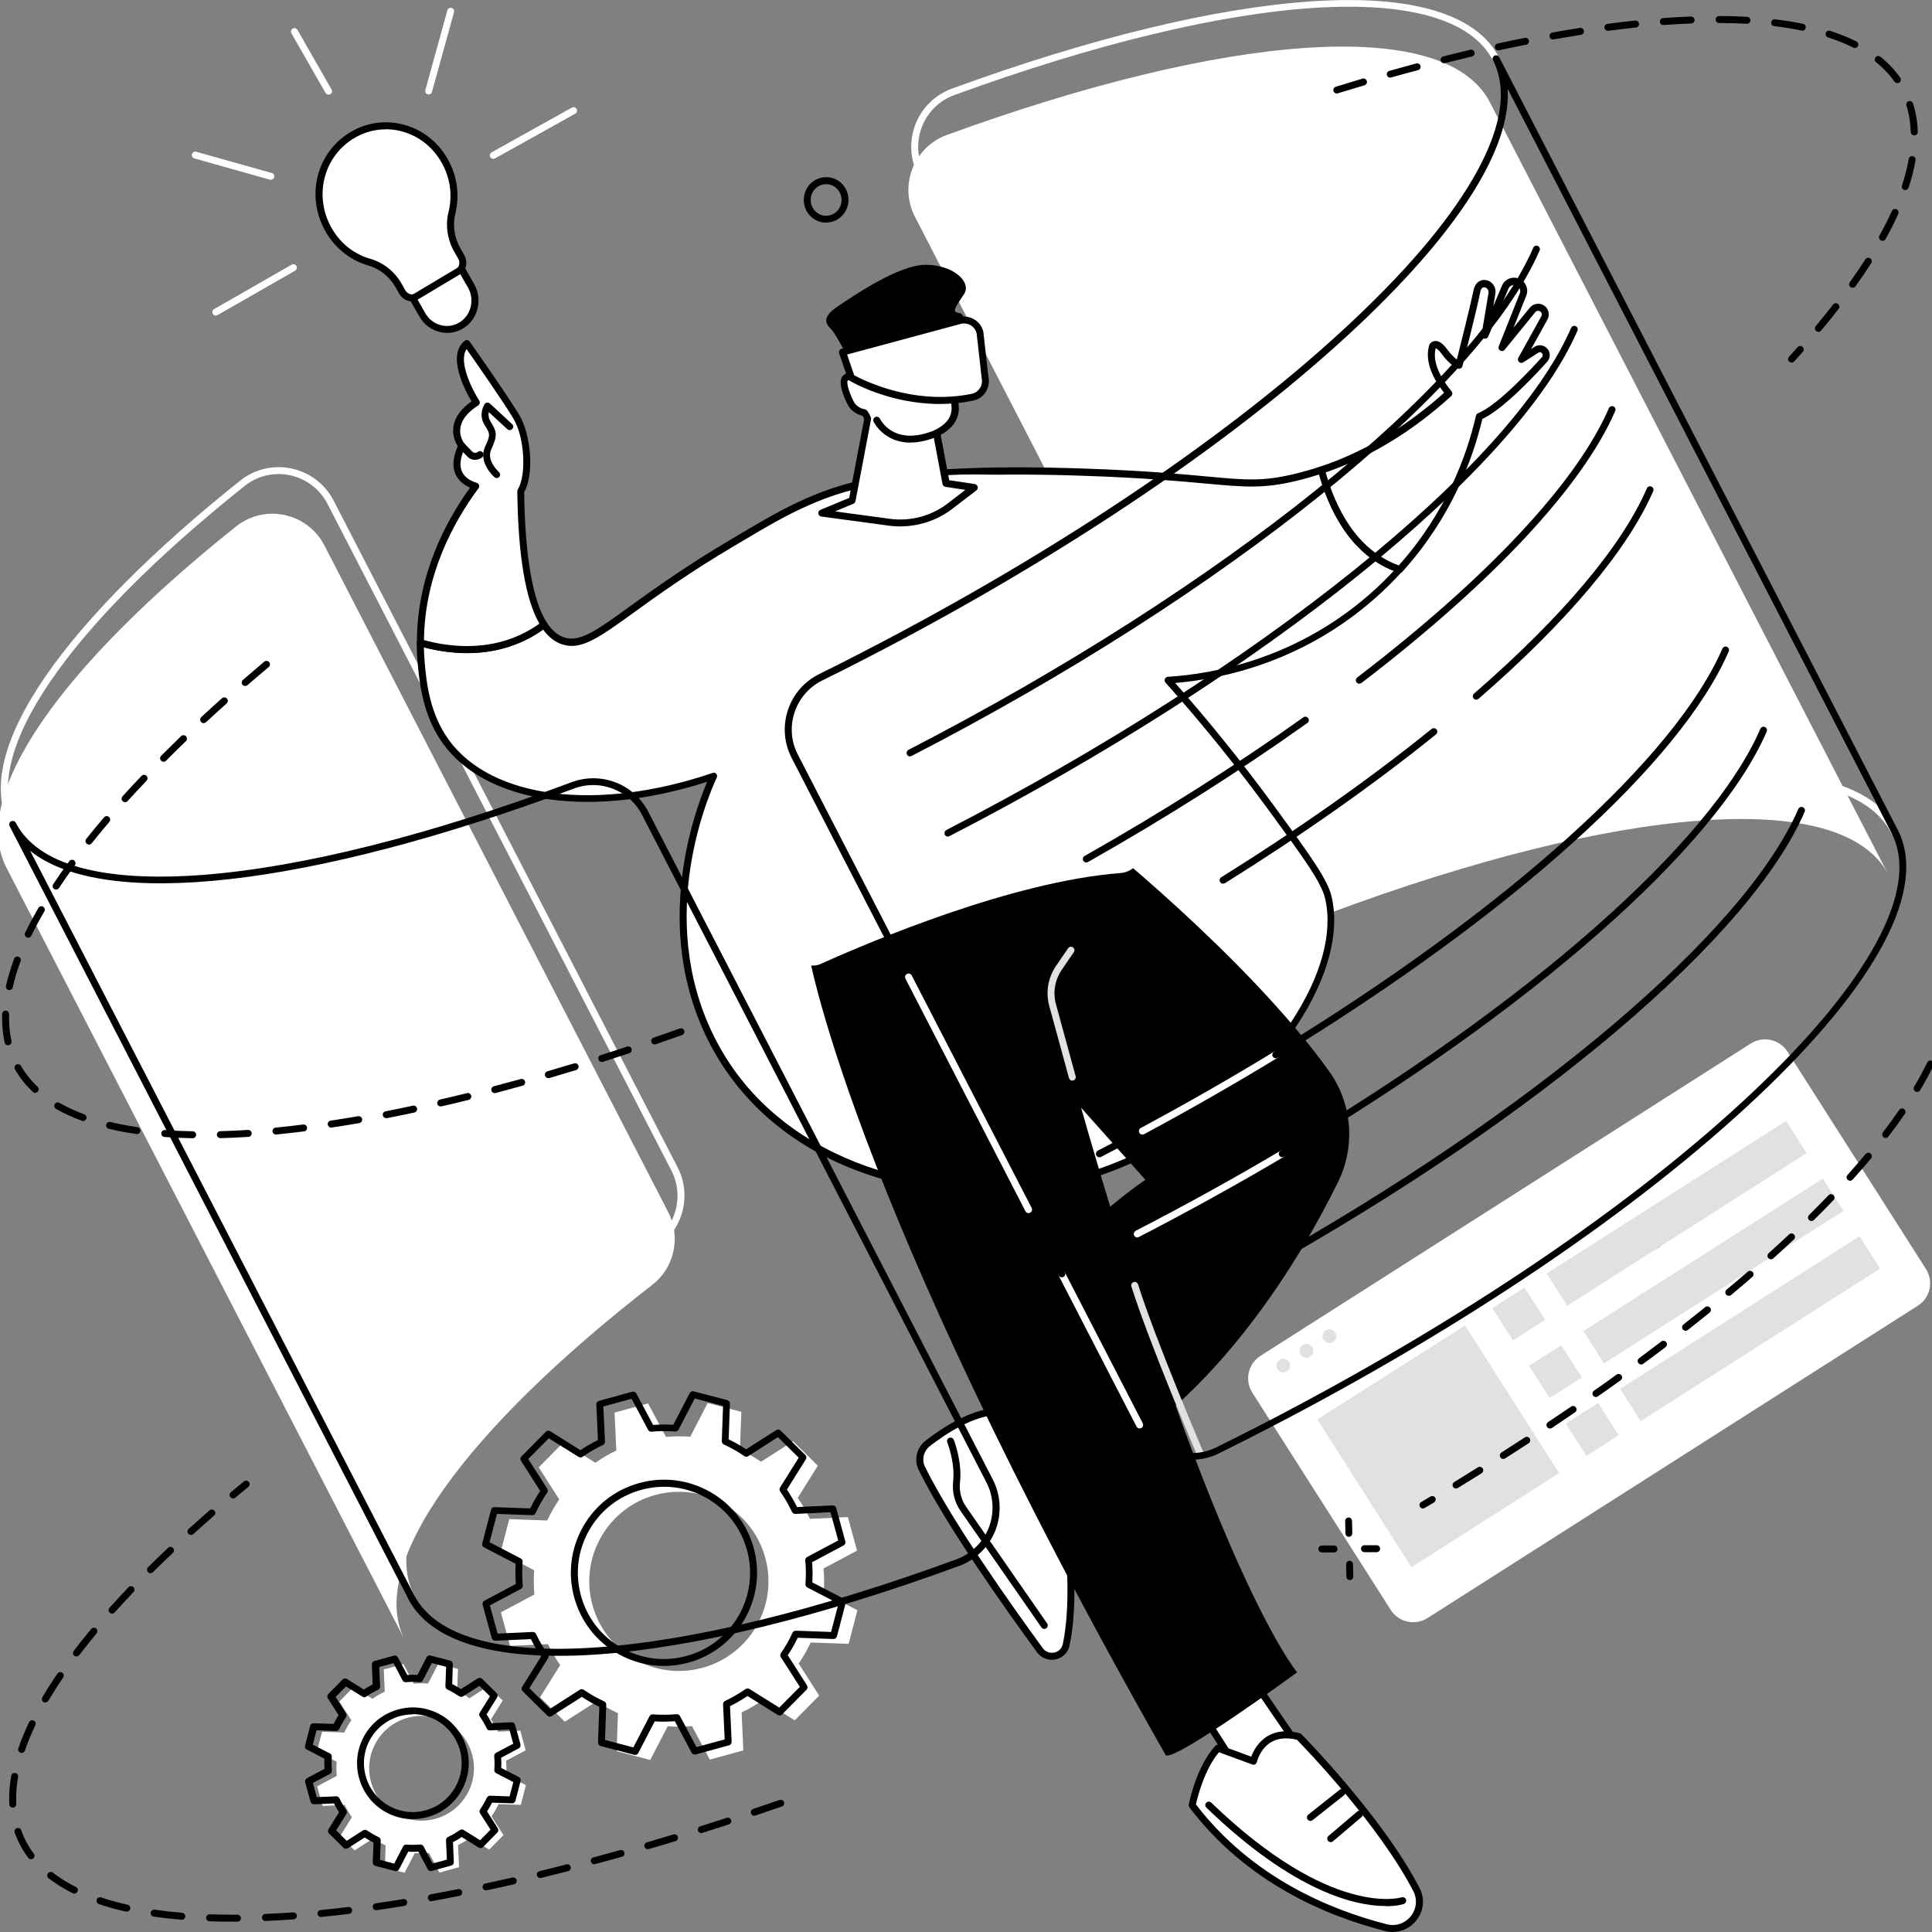 <?xml version="1.0" encoding="UTF-8"?><svg id="a" xmlns="http://www.w3.org/2000/svg" width="200" height="200" viewBox="0 0 200 200"><rect x="0" y="0" width="200" height="200" fill="#808080" stroke="none"/><defs><style>.c,.d,.e{stroke-width:0px;}.d{fill:#e1e1e2;}.e{fill:#fff;}</style></defs><g id="b"><path class="e" d="M199.37,131.36l-14.33-22.49c-.82-1.29-2.52-1.66-3.81-.84l-50.75,32.33c-1.28.82-1.66,2.52-.84,3.81l14.33,22.49c.82,1.28,2.52,1.66,3.81.84l50.75-32.33c1.29-.82,1.66-2.52.84-3.81h0ZM163.07,148.38c-.09,0-.31,0-.41-.15-.27-.36.41-1.29.96-1.77.27-.24.51-.37.78-.36.08,0,.32.01-1.32,2.27l-.01.01ZM171.2,135.48c-.27.25-.52.7-.81,1.02-.27.3-.58.57-.81.89-.08.11-.17.2-.27.28-.07.25-.22.48-.45.61-.12.06-.23.13-.34.2-.02.02-.04.03-.05.03-.04.03-.08.07-.09.08s-.05.04-.08.07h0c-.02.03-.04.06-.06.09,0,0-.03.05-.04.08,0,.03-.02.06-.03.08-.04.13-.1.25-.18.34-.02.3-.17.58-.42.74-.14.29-.42.51-.84.51-1.05,0-1.23-1.36-.53-1.81.01-.03.03-.05.04-.08,0-.08,0-.15.03-.23.22-.79.81-1.37,1.5-1.77.02-.08.06-.16.11-.23.31-.43.66-.8,1.02-1.19.33-.35.55-.79.9-1.12.92-.87,2.31.52,1.39,1.39l.01.02ZM173.97,125.23c-.2.27-.29.6-.46.89-.18.3-.39.58-.58.87-.36.54-.67.93-.8,1.56-.07.35-.28.56-.54.65-.15.14-.36.22-.63.22-.99,0-1.2-1.2-.65-1.72.17-.55.43-.97.77-1.48.24-.36.5-.72.72-1.09.17-.29.26-.62.46-.89.32-.42.84-.65,1.34-.35.41.25.68.92.35,1.34h.02Z"/><path class="e" d="M132.44,144.7c-.07,0-.15-.04-.19-.1-.07-.1-.04-.24.07-.31l51.7-32.94c.1-.07.24-.04.31.07.07.1.04.24-.07.31l-51.7,32.94s-.08.04-.12.04v-.01Z"/><path class="d" d="M133.45,140.98c.21.33.11.77-.22.98s-.77.11-.98-.22c-.21-.33-.11-.77.22-.98.33-.21.77-.11.98.22Z"/><path class="d" d="M135.84,139.46c.21.33.11.77-.22.98-.33.21-.77.11-.98-.22-.21-.33-.11-.77.22-.98.33-.21.77-.11.98.22Z"/><path class="d" d="M138.22,137.94c.21.33.11.77-.22.98-.33.21-.77.11-.98-.22-.21-.33-.11-.77.22-.98.33-.21.77-.11.98.22Z"/><path class="e" d="M179.52,111.86c-.07,0-.15-.04-.19-.1-.07-.1-.04-.24.07-.31l3.36-2.14c.1-.07.24-.04.31.07.07.1.04.24-.07.31l-3.36,2.14s-.08.04-.12.04v-.01Z"/><path class="e" d="M146.28,133.04c-.07,0-.15-.04-.19-.1-.07-.1-.04-.24.07-.31l31.74-20.22c.1-.07.24-.04.31.07.07.1.04.24-.07.31l-31.74,20.22s-.08.04-.12.04v-.01Z"/><path class="e" d="M139.65,137.26c-.07,0-.15-.04-.19-.1-.07-.1-.04-.24.07-.31l2.96-1.89c.1-.07.24-.04.31.07.07.1.04.24-.07.31l-2.96,1.89s-.08.04-.12.04v-.01Z"/><rect class="d" x="139.821" y="140.656" width="18.13" height="18.13" transform="translate(-57.128 103.444) rotate(-32.5)"/><rect class="d" x="155.233" y="134.039" width="3.96" height="3.96" transform="translate(-48.462 105.772) rotate(-32.5)"/><rect class="d" x="158.868" y="123.622" width="29.39" height="3.96" transform="translate(-40.304 112.926) rotate(-32.5)"/><rect class="d" x="159.039" y="140.016" width="3.96" height="3.96" transform="translate(-51.077 108.753) rotate(-32.5)"/><rect class="d" x="162.679" y="129.59" width="29.39" height="3.96" transform="translate(-42.914 115.908) rotate(-32.5)"/><rect class="d" x="162.856" y="145.992" width="3.96" height="3.96" transform="translate(-53.691 111.74) rotate(-32.5)"/><rect class="d" x="166.477" y="135.572" width="29.39" height="3.96" transform="translate(-45.533 118.886) rotate(-32.5)"/><path class="e" d="M54.42,181.19l-.56-2.03-2.3.1c-.21-.45-.46-.87-.74-1.27l1.22-1.95-1.5-1.48-1.94,1.24c-.4-.28-.83-.52-1.27-.73l.08-2.3-2.04-.53-1.06,2.04c-.48-.04-.97-.03-1.47.01l-1.08-2.03-2.03.56.1,2.3c-.45.21-.87.46-1.27.74l-1.95-1.22-1.48,1.5,1.24,1.94c-.28.4-.52.83-.73,1.27l-2.3-.08-.53,2.04,2.04,1.06c-.04.48-.03.97.01,1.47l-2.03,1.08.56,2.03,2.3-.1c.21.45.46.87.74,1.27l-1.22,1.95,1.5,1.48,1.94-1.24c.4.28.83.52,1.27.73l-.08,2.3,2.04.53,1.06-2.04c.48.04.97.03,1.47-.01l1.08,2.03,2.03-.56-.1-2.3c.45-.21.87-.46,1.27-.74l1.95,1.22,1.48-1.5-1.24-1.94c.28-.4.52-.83.73-1.27l2.3.08.53-2.04-2.04-1.06c.04-.48.03-.97-.01-1.47l2.03-1.08ZM45.07,188.28c-2.89.79-5.87-.91-6.66-3.8s.91-5.87,3.8-6.66c2.89-.79,5.87.91,6.66,3.8s-.91,5.87-3.8,6.66Z"/><path class="c" d="M40.99,193.7s-.06,0-.09-.01l-2.04-.53c-.16-.04-.27-.19-.27-.36l.07-2.06c-.31-.16-.62-.33-.91-.52l-1.74,1.11c-.14.09-.33.07-.45-.05l-1.5-1.48c-.12-.12-.14-.3-.05-.45l1.09-1.75c-.19-.29-.37-.59-.53-.91l-2.06.09c-.17,0-.32-.1-.36-.26l-.56-2.03c-.04-.16.03-.33.18-.41l1.82-.97c-.02-.35-.03-.7,0-1.05l-1.83-.95c-.15-.08-.23-.25-.18-.41l.53-2.04c.04-.16.19-.28.36-.27l2.06.07c.16-.31.33-.62.52-.91l-1.11-1.74c-.09-.14-.07-.33.05-.45l1.48-1.5c.12-.12.3-.14.45-.05l1.75,1.09c.29-.19.59-.37.91-.53l-.09-2.06c0-.17.1-.32.26-.36l2.03-.56c.16-.04.33.03.41.18l.97,1.82c.35-.02.7-.03,1.05,0l.95-1.83c.08-.15.25-.23.41-.18l2.04.53c.16.04.27.19.27.36l-.07,2.06c.31.16.62.33.91.52l1.74-1.11c.14-.09.33-.07.45.05l1.5,1.48c.12.12.14.3.05.45l-1.09,1.75c.19.29.37.59.53.91l2.06-.09c.17,0,.32.1.36.26l.56,2.03c.04.16-.03.33-.18.41l-1.82.97c.02.35.03.7,0,1.05l1.83.95c.15.08.23.25.18.41l-.53,2.04c-.04.16-.19.28-.36.27l-2.06-.07c-.16.31-.33.62-.52.91l1.11,1.74c.09.14.07.33-.05.45l-1.48,1.5c-.12.12-.3.14-.45.05l-1.75-1.09c-.29.19-.59.37-.91.53l.09,2.06c0,.17-.1.32-.26.36l-2.03.56c-.16.04-.33-.03-.41-.18l-.97-1.82c-.35.02-.7.03-1.05,0l-.95,1.83c-.06.12-.19.19-.32.19h0ZM39.33,192.53l1.48.39.92-1.78c.07-.13.21-.21.35-.19.46.04.93.03,1.41-.01.14-.01.28.06.35.19l.95,1.78,1.47-.4-.09-2.01c0-.14.07-.28.21-.34.43-.2.84-.44,1.22-.71.12-.08.28-.09.4-.01l1.7,1.06,1.08-1.09-1.08-1.69c-.08-.12-.08-.28,0-.4.26-.39.5-.8.7-1.22.06-.13.19-.21.34-.21l2.01.07.39-1.48-1.78-.92c-.13-.07-.2-.2-.19-.35.04-.46.03-.93-.01-1.41-.01-.14.06-.28.19-.35l1.78-.94-.4-1.47-2.01.09c-.14,0-.28-.07-.34-.21-.2-.43-.44-.84-.71-1.22-.08-.12-.09-.28-.01-.4l1.06-1.7-1.09-1.08-1.69,1.08c-.12.08-.28.08-.4,0-.39-.26-.8-.5-1.22-.7-.13-.06-.21-.19-.21-.34l.07-2.01-1.48-.39-.92,1.78c-.07.13-.2.21-.35.19-.46-.04-.93-.03-1.41.01-.14.01-.28-.06-.35-.19l-.94-1.78-1.47.4.09,2.01c0,.14-.07.28-.21.34-.43.2-.84.44-1.22.71-.12.08-.28.09-.4.01l-1.7-1.06-1.08,1.09,1.08,1.69c.08.12.08.28,0,.4-.26.39-.5.8-.7,1.22-.06.13-.19.21-.34.21l-2.01-.07-.39,1.48,1.78.92c.13.07.2.2.19.35-.04.46-.03.93.01,1.41.01.14-.06.28-.19.35l-1.78.94.4,1.47,2.01-.09c.14,0,.28.07.34.21.2.43.44.84.71,1.22.08.12.09.28.01.4l-1.06,1.7,1.09,1.08,1.69-1.08c.12-.08.28-.08.4,0,.39.26.8.5,1.22.7.13.06.21.19.21.34l-.07,2.01h-.01ZM42.73,188.32c-.99,0-1.97-.26-2.85-.76-1.34-.76-2.3-2.01-2.71-3.5s-.21-3.05.55-4.39,2.01-2.3,3.5-2.71,3.05-.21,4.39.55c1.34.76,2.3,2.01,2.71,3.49.84,3.07-.97,6.26-4.05,7.1h0c-.51.14-1.02.21-1.54.21v.01ZM44.17,187.76h0ZM42.74,177.47c-.45,0-.9.06-1.34.18-1.3.36-2.39,1.2-3.06,2.37-.67,1.17-.84,2.54-.48,3.84s1.2,2.39,2.37,3.06,2.54.84,3.84.48c2.69-.74,4.28-3.53,3.54-6.22-.36-1.3-1.2-2.39-2.37-3.06-.77-.44-1.63-.67-2.5-.67v.02Z"/><path class="e" d="M88.72,160.52l-.95-3.47-3.93.18c-.36-.77-.79-1.49-1.26-2.17l2.08-3.33-2.56-2.53-3.32,2.12c-.69-.47-1.42-.89-2.18-1.24l.14-3.93-3.48-.91-1.81,3.49c-.83-.06-1.67-.06-2.51.02l-1.85-3.47-3.47.95.18,3.93c-.77.36-1.49.79-2.17,1.26l-3.33-2.08-2.53,2.56,2.12,3.32c-.47.69-.89,1.42-1.24,2.18l-3.93-.14-.91,3.48,3.49,1.81c-.06.83-.06,1.67.02,2.51l-3.47,1.85.95,3.47,3.93-.18c.36.77.79,1.49,1.26,2.17l-2.08,3.33,2.56,2.53,3.32-2.12c.69.47,1.42.89,2.18,1.24l-.14,3.93,3.48.91,1.81-3.49c.83.06,1.67.06,2.51-.02l1.85,3.47,3.47-.95-.18-3.93c.77-.36,1.49-.79,2.17-1.26l3.33,2.08,2.53-2.56-2.12-3.32c.47-.69.89-1.42,1.24-2.18l3.93.14.91-3.48-3.49-1.81c.06-.83.06-1.67-.02-2.51,0,0,3.47-1.85,3.47-1.85ZM72.72,172.65c-4.94,1.35-10.04-1.56-11.39-6.5s1.56-10.04,6.5-11.39c4.94-1.35,10.04,1.56,11.39,6.5s-1.56,10.04-6.5,11.39Z"/><path class="c" d="M65.75,181.67s-.06,0-.09-.01l-3.48-.91c-.16-.04-.27-.19-.27-.36l.13-3.7c-.63-.3-1.23-.65-1.81-1.03l-3.12,1.99c-.14.09-.33.07-.45-.05l-2.56-2.53c-.12-.12-.14-.3-.05-.45l1.96-3.13c-.39-.57-.74-1.18-1.05-1.81l-3.69.17c-.17,0-.32-.1-.36-.26l-.95-3.47c-.04-.16.03-.33.18-.41l3.26-1.74c-.05-.7-.06-1.4-.02-2.09l-3.28-1.7c-.15-.08-.23-.25-.18-.41l.91-3.48c.04-.16.19-.28.36-.27l3.7.13c.3-.63.65-1.23,1.03-1.81l-1.99-3.12c-.09-.14-.07-.33.05-.45l2.53-2.56c.12-.12.3-.14.45-.05l3.13,1.96c.57-.39,1.18-.74,1.81-1.05l-.17-3.69c0-.17.1-.32.26-.36l3.47-.95c.16-.04.33.03.41.18l1.74,3.26c.7-.05,1.4-.06,2.09-.02l1.7-3.28c.08-.15.25-.23.41-.18l3.48.91c.16.04.27.19.27.36l-.13,3.7c.63.3,1.23.65,1.81,1.03l3.12-1.99c.14-.09.33-.07.45.05l2.56,2.53c.12.12.14.3.05.45l-1.96,3.13c.39.57.74,1.18,1.05,1.81l3.69-.17c.17,0,.32.1.36.26l.95,3.47c.04.16-.03.33-.18.41l-3.26,1.74c.05.7.06,1.4.02,2.09l3.28,1.7c.15.08.23.25.18.41l-.91,3.48c-.04.16-.19.27-.36.27l-3.7-.13c-.3.63-.65,1.24-1.03,1.81l1.99,3.12c.09.14.07.33-.05.45l-2.53,2.56c-.12.12-.3.14-.45.05l-3.13-1.96c-.57.39-1.18.74-1.81,1.05l.17,3.69c0,.17-.1.32-.26.36l-3.47.95c-.16.04-.33-.03-.41-.18l-1.74-3.26c-.7.05-1.4.06-2.09.02l-1.7,3.28c-.06.12-.19.19-.32.19h0ZM62.63,180.12l2.93.77,1.68-3.23c.07-.13.21-.21.35-.19.8.06,1.62.06,2.45-.02.15-.01.28.06.35.19l1.71,3.22,2.92-.8-.17-3.64c0-.14.07-.28.21-.34.75-.36,1.46-.77,2.12-1.23.12-.08.28-.09.4-.01l3.09,1.93,2.13-2.15-1.97-3.07c-.08-.12-.08-.28,0-.4.46-.67.87-1.39,1.21-2.13.06-.13.2-.21.34-.21l3.65.13.77-2.93-3.23-1.68c-.13-.07-.2-.2-.19-.35.06-.8.06-1.62-.02-2.45-.01-.14.06-.28.19-.35l3.22-1.71-.8-2.92-3.64.17c-.14,0-.28-.07-.34-.21-.36-.75-.77-1.46-1.23-2.12-.08-.12-.09-.28-.01-.4l1.93-3.09-2.15-2.13-3.07,1.97c-.12.08-.28.08-.4,0-.67-.46-1.39-.87-2.13-1.21-.13-.06-.21-.19-.21-.34l.13-3.65-2.93-.77-1.68,3.23c-.07.13-.2.2-.35.19-.8-.06-1.63-.06-2.45.02-.14.01-.28-.06-.35-.19l-1.71-3.22-2.92.8.17,3.64c0,.14-.07.28-.21.34-.75.36-1.46.77-2.12,1.23-.12.08-.28.09-.4.01l-3.09-1.93-2.13,2.15,1.97,3.07c.08.12.08.28,0,.4-.46.67-.87,1.39-1.21,2.13-.06.13-.2.21-.34.21l-3.65-.13-.77,2.93,3.23,1.68c.13.07.2.2.19.35-.06.8-.06,1.62.02,2.45.01.14-.06.28-.19.35l-3.22,1.71.8,2.92,3.64-.17c.14,0,.28.07.34.21.36.75.77,1.46,1.23,2.12.08.12.09.28.01.4l-1.93,3.09,2.15,2.13,3.07-1.97c.12-.08.28-.08.4,0,.67.46,1.39.87,2.13,1.21.13.06.21.19.21.34l-.13,3.65h0ZM68.72,172.46c-1.65,0-3.28-.43-4.76-1.27-2.24-1.27-3.84-3.34-4.52-5.83-.68-2.48-.35-5.08.92-7.32,1.27-2.24,3.34-3.84,5.83-4.52,2.48-.68,5.08-.35,7.32.92s3.84,3.34,4.52,5.83c1.4,5.12-1.62,10.43-6.75,11.84-.85.23-1.71.35-2.56.35h0ZM71.09,171.42l.1.35-.1-.35c4.74-1.3,7.54-6.21,6.24-10.95-.63-2.3-2.11-4.21-4.18-5.39s-4.47-1.48-6.77-.85c-2.3.63-4.21,2.11-5.39,4.18-1.18,2.07-1.48,4.47-.85,6.77s2.11,4.21,4.18,5.39,4.47,1.48,6.77.85Z"/><path class="e" d="M.66,89.81l41.24,79.95c-4.02-7.8,6.47-21.89,25.62-36.75,2.3-1.78,2.99-4.96,1.65-7.54L33.58,56.46c-1.74-3.38-6.15-4.34-9.13-1.97C6.46,68.82-3.23,82.26.66,89.81Z"/><path class="e" d="M94.71,22.43l35.66,69.12c1.4,2.72,4.61,3.96,7.48,2.9,29.4-10.93,52.89-13.09,57.63-3.91L154.23,10.58c-4.66-9.03-27.48-7.09-56.21,3.39-3.42,1.25-4.98,5.22-3.31,8.46Z"/><path class="e" d="M42.55,165.65c-.13,0-.26-.07-.32-.2L.99,85.51c-1.97-3.82-.72-9.03,3.71-15.48,4.18-6.08,11.15-13.09,20.17-20.28,1.5-1.19,3.43-1.65,5.31-1.25,1.89.4,3.48,1.62,4.36,3.33l35.6,69c1.42,2.74.68,6.1-1.75,7.99-9.55,7.41-16.95,14.65-21.43,20.95-4.55,6.41-5.97,11.72-4.09,15.35.09.18.02.39-.16.49-.05.03-.11.04-.16.04h0ZM1.63,85.18l39.74,77.03c-.48-8.04,9.07-20.36,26.58-33.95,2.16-1.67,2.81-4.65,1.55-7.09L33.9,52.16c-.78-1.52-2.2-2.6-3.87-2.96-1.67-.36-3.38.05-4.71,1.11C6.82,65.05-2.03,78.08,1.63,85.18Z"/><path class="e" d="M136.39,90.71c-2.34,0-4.57-1.29-5.7-3.47L95.04,18.13c-.84-1.63-.94-3.55-.27-5.27.67-1.72,2.05-3.06,3.78-3.69C112.89,3.93,125.77.81,135.77.14c10.38-.7,17.1,1.31,19.42,5.82l41.24,79.95c.09.18.02.39-.16.49-.18.09-.39.02-.49-.16-2.22-4.3-8.86-6.17-19.22-5.39-10.22.76-23.35,4.04-37.96,9.47-.73.27-1.48.4-2.23.4l.02-.01ZM95.68,17.8l35.66,69.12c1.32,2.55,4.34,3.72,7.03,2.72,14.67-5.46,27.87-8.75,38.16-9.52,8.36-.63,14.4.47,17.76,3.18L154.56,6.28c-4.43-8.58-26.32-7.18-55.77,3.56-1.54.56-2.76,1.76-3.35,3.28s-.51,3.22.24,4.67h0v.01Z"/><path class="e" d="M136.79,48.65c-.84.28-1.71.53-2.6.75-5.71,1.38-6.87,0-21.81-.52-18.24-.64-24.41,1.15-28.71,3.03-2.45,1.07-4.39,2.22-7.8,4.24-11.58,6.85-14.54,11.17-17.55,10.2-.69-.22-1.38-.73-2.01-1.7-4.63,3.49-9.91,2.72-12.8,1.87,0,.65.03,1.32.09,2,.17,1.96.47,5.39,2.58,8.28,4.54,6.23,15.73,7.61,27.68,3.53-.76,1.64-6.86,15.44.33,28.27,7.43,13.26,23.67,15.92,34.35,14.1,17.42-2.97,31.34-19.79,28.96-29.8-.41-1.72-2.21-4.21-5.8-9.12-4.25-5.8-8.09-10.33-10.8-13.37,2.92-.18,12.99-1.15,21.77-9.24.8-.73,1.53-1.48,2.22-2.24-5-1.67-7.18-6.82-8.11-10.29l.01.01Z"/><path class="c" d="M102.33,123.58c-4.19,0-8.45-.65-12.29-1.93-7.19-2.38-12.78-6.83-16.16-12.87-6.54-11.68-2.28-24.04-.68-27.85-11.88,3.83-22.79,2.29-27.32-3.92-2.17-2.97-2.48-6.54-2.65-8.46-.06-.66-.09-1.34-.09-2.03,0-.11.05-.22.14-.29s.21-.09.32-.06c2.71.79,7.93,1.61,12.48-1.82.08-.06.18-.08.28-.07.1.02.19.08.24.16.52.81,1.13,1.33,1.82,1.55,1.61.52,3.33-.72,6.76-3.2,2.43-1.75,5.75-4.15,10.5-6.96,3.46-2.05,5.36-3.17,7.83-4.26,4.16-1.82,10.17-3.71,28.87-3.06,5.99.21,9.76.55,12.51.81,4.13.38,5.83.54,9.2-.28.85-.21,1.71-.45,2.57-.74.09-.03.2-.02.28.02.09.05.15.13.18.22.99,3.71,3.16,8.46,7.88,10.04.12.04.2.13.23.25s0,.24-.08.33c-.72.79-1.47,1.55-2.24,2.26-7.68,7.08-16.35,8.87-21.26,9.28,3.61,4.08,7.08,8.4,10.33,12.85,3.76,5.15,5.45,7.5,5.86,9.25.89,3.76-.39,8.51-3.61,13.38-5.66,8.55-15.72,15.17-25.64,16.86-2.03.35-4.15.52-6.28.52l.02.02ZM73.87,79.98c.1,0,.2.04.27.12.1.11.12.26.06.39-1.16,2.51-6.58,15.63.32,27.94,6.92,12.36,22.47,15.88,33.98,13.92,9.73-1.66,19.61-8.16,25.16-16.55,3.11-4.7,4.35-9.25,3.51-12.81-.4-1.69-2.3-4.28-5.74-8.99-3.39-4.63-7.01-9.12-10.78-13.34-.09-.1-.12-.25-.06-.38.05-.13.17-.21.31-.22,4.65-.28,13.63-1.85,21.55-9.14.62-.57,1.24-1.19,1.83-1.82-4.51-1.78-6.68-6.3-7.73-9.98-.76.24-1.52.46-2.27.64-3.48.84-5.35.67-9.44.3-2.74-.25-6.5-.6-12.47-.8-18.55-.65-24.46,1.21-28.55,3-2.43,1.06-4.32,2.18-7.76,4.22-4.72,2.79-8.03,5.18-10.45,6.93-3.63,2.62-5.45,3.93-7.4,3.3-.75-.24-1.42-.76-1.98-1.53-4.47,3.18-9.47,2.6-12.35,1.84.01.5.04,1,.08,1.49.17,1.98.47,5.29,2.51,8.1,4.44,6.08,15.4,7.45,27.28,3.41.04-.01.08-.02.12-.02v-.02Z"/><path class="e" d="M159.06,36.21l-1.56,1,2.38-4.29c.12-.21.12-.46.02-.68-.23-.49-.9-.57-1.24-.15l-3.17,3.89,2.18-5.48c.18-.45,0-.97-.4-1.22h0c-.52-.32-1.21-.1-1.45.46l-2.09,4.95.72-4.31c.09-.51-.3-1.02-.82-1.01-.32,0-.64.19-.76.82-.3,1.52-1.84,7.61-1.84,7.61,0,0-.67-.24-1.53-1.41s-1.22-.52-1.22-.52c-.53,1.79.75,3.74,1.69,4.86-3.16,2.88-7.55,6.06-13.19,7.94.93,3.46,3.11,8.62,8.11,10.29,5.47-6.04,7.48-12.55,8.24-15.83,2.2-.91,5.93-4.98,6.76-5.91.11-.12.17-.28.17-.44,0-.52-.57-.83-1.01-.55l.01-.02Z"/><path class="c" d="M144.9,59.3s-.08,0-.11-.02c-5.02-1.68-7.31-6.66-8.34-10.54-.05-.18.05-.37.23-.44,4.53-1.51,8.84-4.08,12.81-7.64-1.04-1.32-2.06-3.17-1.54-4.93,0-.02.02-.05.03-.07.08-.16.29-.34.58-.36.39-.03.8.25,1.24.85.41.55.77.88,1.01,1.07.37-1.46,1.47-5.87,1.72-7.12.19-.96.78-1.11,1.11-1.12h0c.34,0,.66.15.88.41.24.28.34.65.28,1.02l-.21,1.28.89-2.11c.15-.37.46-.65.84-.77.38-.12.79-.07,1.13.14.56.35.8,1.05.55,1.66l-1.32,3.31,1.69-2.07c.24-.29.61-.44.99-.4.38.05.7.28.86.62.15.32.14.7-.03,1.01l-1.69,3.05.36-.23c.31-.2.71-.21,1.04-.03.33.18.53.52.53.89,0,.25-.09.49-.26.68-1.03,1.15-4.48,4.89-6.72,5.93-.98,4.16-3.21,10.21-8.28,15.82-.07.08-.17.12-.27.12v-.01ZM137.23,48.89c1.01,3.6,3.14,8.03,7.57,9.64,4.93-5.52,7.07-11.46,7.99-15.5.03-.11.11-.21.21-.25,2.15-.88,5.9-5,6.63-5.82.05-.05.07-.12.07-.2,0-.16-.11-.23-.15-.26-.05-.03-.17-.08-.3.01h0l-1.56,1c-.14.09-.32.07-.44-.04s-.15-.29-.07-.44l2.38-4.29c.06-.11.06-.24.01-.35-.06-.12-.17-.2-.3-.21-.13-.02-.26.03-.34.14l-3.17,3.89c-.11.14-.31.17-.46.08-.15-.09-.22-.28-.15-.44l2.18-5.48c.12-.29,0-.62-.26-.78-.16-.1-.35-.12-.53-.06-.18.06-.32.19-.39.36l-2.09,4.95c-.07.17-.26.26-.43.21-.18-.05-.29-.23-.26-.41l.72-4.31c.03-.15-.02-.31-.12-.43-.05-.06-.16-.16-.33-.16h0c-.09,0-.31,0-.41.53-.29,1.51-1.78,7.38-1.84,7.63-.02.1-.09.18-.18.23s-.2.06-.29.02c-.08-.03-.8-.31-1.7-1.54-.36-.49-.56-.55-.6-.56-.43,1.64.84,3.49,1.64,4.45.12.15.11.37-.03.5-4.02,3.66-8.39,6.32-12.99,7.9l-.01-.01ZM159.06,36.21h0Z"/><path class="e" d="M53.9,50.86c1.03-1.67.73-5.7-.42-7.65-1.16-1.98-5.15-7.64-5.15-7.64-1.97,1.54.97,6.09.97,6.09-3.41,2.18-1.5,4.5-1.5,4.5-1.38,2.86.38,3.84,1.43,4.15-2.28,3.06-5.74,8.85-5.72,16.22,2.89.85,8.17,1.62,12.8-1.87-1.3-2.01-2.31-6.05-2.41-13.8Z"/><path class="c" d="M48.35,67.6c-1.96,0-3.7-.37-4.93-.73-.15-.04-.26-.19-.26-.35-.02-6.88,2.92-12.46,5.5-16.04-.58-.25-1.19-.68-1.51-1.4-.35-.79-.26-1.76.24-2.89-.22-.34-.6-1.1-.45-2.05.15-.95.78-1.82,1.87-2.59-.65-1.09-2.61-4.77-.7-6.27.08-.06.18-.09.27-.07.1.01.19.07.24.15.16.23,4.01,5.69,5.17,7.66,1.13,1.93,1.56,6,.47,7.93.09,6.69.89,11.24,2.35,13.51.1.16.07.37-.09.48-2.71,2.04-5.64,2.66-8.19,2.66h.02ZM43.88,66.26c2.72.75,7.62,1.4,11.96-1.7-1.44-2.48-2.21-7.08-2.29-13.7,0-.07.02-.13.05-.19.92-1.5.7-5.38-.42-7.28-.97-1.66-3.99-5.98-4.88-7.25-.89,1.3.6,4.23,1.31,5.33.05.08.07.18.05.27s-.08.18-.16.23c-1.09.7-1.71,1.47-1.84,2.3-.15.96.42,1.67.43,1.67.09.11.11.26.05.39-.49,1.02-.6,1.85-.32,2.48.3.68.99,1.01,1.53,1.17.11.03.2.12.24.23s.02.23-.05.33c-2.55,3.43-5.58,8.92-5.65,15.73l-.01-.01Z"/><path class="c" d="M51.43,49.49c-.08,0-.17-.03-.24-.09-.07-.06-1.74-1.53-.96-3.19.56-1.2.49-1.32,0-2.11l-.07-.11c-.68-1.11-.02-2.1,0-2.15.06-.09.15-.14.26-.16.1-.01.21.02.29.09l2.3,2.13c.15.14.16.36.02.51-.14.15-.36.16-.51.02l-1.92-1.77c-.05.25-.05.59.17.95l.06.11c.57.94.72,1.31.03,2.79-.55,1.17.77,2.33.78,2.35.15.13.17.36.04.51-.07.08-.17.12-.27.12h.02Z"/><path class="c" d="M49.2,47.61c-.3,0-.6-.12-.82-.35l-.82-.85c-.14-.14-.13-.37,0-.51.14-.14.37-.13.51,0l.82.85c.15.16.4.17.57.03.15-.13.38-.1.51.05.13.15.1.38-.05.51-.21.17-.47.26-.72.26v.01Z"/><path class="e" d="M128.11,171.46c.05.28,8.52,12.5,8.52,12.5l-6.83,1.79-6.74-10.53,5.05-3.76Z"/><path class="c" d="M129.79,186.11c-.12,0-.24-.06-.3-.17l-6.74-10.53c-.1-.16-.06-.37.09-.48l5.05-3.76c.1-.07.23-.09.35-.05.1.04.17.12.21.21.28.54,5.21,7.71,8.47,12.42.07.1.08.22.04.33-.04.11-.13.19-.25.22l-6.83,1.79s-.06.01-.09.01v.01ZM123.54,175.3l6.41,10.03,6.08-1.59c-5.71-8.24-7.47-10.89-8.03-11.76l-4.47,3.33.01-.01ZM128.46,171.39h0ZM128.46,171.39h0Z"/><path class="e" d="M129.75,182.32s.79-3.57,4.7-2.55c0,0,8.32,8.38,12.18,15.84,1.09,2.11-.84,4.53-3.14,3.94-5.39-1.37-14.04-4.7-20.07-12.67,0,0,.75-3.85,2.67-5.91l3.67,1.35h-.01Z"/><path class="c" d="M144.18,200c-.26,0-.52-.03-.78-.1-5.97-1.51-14.34-4.96-20.27-12.8-.06-.08-.09-.19-.07-.29.03-.16.79-3.98,2.76-6.09.1-.11.25-.14.39-.09l3.32,1.22c.2-.54.67-1.5,1.66-2.11.92-.56,2.05-.67,3.36-.32.06.02.12.05.16.09.08.08,8.4,8.51,12.24,15.93.57,1.1.44,2.39-.33,3.36-.61.77-1.5,1.19-2.44,1.19v.01ZM123.8,186.79c5.8,7.58,13.94,10.93,19.77,12.41.93.24,1.88-.09,2.48-.84.59-.75.69-1.74.26-2.58-3.61-6.96-11.24-14.85-12.05-15.68-1.07-.26-1.98-.17-2.7.26-1.13.69-1.45,2.03-1.45,2.04-.02.1-.09.19-.18.24s-.2.06-.3.02l-3.44-1.27c-1.51,1.76-2.23,4.7-2.39,5.4Z"/><path class="c" d="M143.43,197.31c-2.97,0-9.35-1.31-18.55-10.19-.14-.14-.15-.37,0-.51.14-.14.37-.15.51,0,12.47,12.03,19.63,9.82,19.7,9.8.19-.06.39.04.46.23.06.19-.04.39-.23.46-.09.03-.72.23-1.88.23l-.01-.02Z"/><path class="c" d="M137.76,190.7c-.1,0-.2-.04-.28-.13-.13-.15-.11-.38.04-.51l2.98-2.53c.15-.13.38-.11.51.04.13.15.11.38-.04.51l-2.98,2.53c-.07.06-.15.09-.23.09h0Z"/><path class="c" d="M135.65,188.5c-.11,0-.21-.05-.28-.14-.12-.16-.1-.38.06-.51l3.26-2.58c.16-.12.38-.1.51.06.12.16.1.38-.06.51l-3.26,2.58c-.07.05-.15.08-.22.08h-.01Z"/><polygon class="e" points="107.19 143.62 101.52 147.97 106.5 154.74 111.81 149.68 107.19 143.62"/><path class="c" d="M106.5,155.1h-.03c-.1,0-.2-.06-.26-.15l-4.98-6.77c-.12-.16-.08-.38.07-.5l5.67-4.35c.08-.06.17-.08.27-.07.09.01.18.06.24.14l4.62,6.06c.11.15.1.35-.04.48l-5.31,5.06c-.07.06-.16.1-.25.1h0ZM102.02,148.04l4.53,6.15,4.78-4.56-4.2-5.51-5.1,3.92h-.01Z"/><path class="e" d="M109.88,153.95l-5.27-4.27-.99-3.58c-2.77-.07-5.87,1.99-7.58,3.32-.79.61-1.05,1.69-.61,2.59,2.81,5.71,9.15,14.62,12.22,18.82.77,1.06,2.45.72,2.72-.57,1.36-6.42-.49-16.32-.49-16.32v.01Z"/><path class="c" d="M108.87,171.82c-.59,0-1.15-.28-1.52-.78-3.39-4.63-9.48-13.24-12.25-18.87-.51-1.04-.21-2.32.71-3.03,1.67-1.3,4.91-3.47,7.81-3.4.16,0,.3.11.34.26l.96,3.47,5.18,4.2c.07.05.11.13.13.21.08.41,1.84,10.04.49,16.46-.15.73-.7,1.28-1.44,1.44-.14.03-.28.04-.41.04h0ZM103.34,146.46c-2.62.07-5.54,2.04-7.08,3.24-.65.51-.87,1.41-.5,2.15,2.75,5.58,8.82,14.15,12.19,18.77.33.45.83.53,1.19.45.46-.1.79-.43.88-.88,1.24-5.89-.26-14.86-.47-16.05l-5.17-4.18c-.06-.05-.1-.11-.12-.18l-.92-3.31v-.01Z"/><path class="c" d="M108.11,168.63c-.11,0-.23-.05-.3-.16l-8.4-12.1c-.59-.85-.86-1.92-.74-3.01.21-1.99-.6-4.03-.61-4.05-.07-.18.02-.39.2-.47.18-.07.39.02.47.2.04.09.88,2.23.65,4.39-.1.92.12,1.82.62,2.53l8.4,12.1c.11.16.07.39-.09.5-.06.04-.13.06-.21.06l.01.01Z"/><path class="c" d="M112.84,86.16s16.19,12.79,24.76,24.75c2.39,3.34,2.73,7.75.92,11.44-3.94,8.01-12.47,22.38-25.68,29.55l-11.09-14.17s9.7-10.72,16.82-15.6l-18.18-20.37-4.52-10.23,16.96-5.36.01-.01Z"/><path class="c" d="M120.64,181.66c.57,1.01,13.64-8.54,13.64-8.54,0,0-9.99-11.7-25.87-71.14-.18-.69-3.11-15.23-3.11-15.23l-21.7,11.37s3.81,25.02,37.05,83.53l-.01.01Z"/><path class="d" d="M111.01,111.87c-.16,0-.3-.11-.35-.27l-2.04-7.46c-.39-1.42-.13-2.93.7-4.15l1.25-1.83c.11-.16.34-.21.5-.09.16.11.21.34.09.5l-1.25,1.83c-.71,1.04-.93,2.34-.6,3.55l2.04,7.46c.05.19-.06.39-.25.44-.03,0-.06.01-.1.01l.01.01Z"/><path class="d" d="M124.26,150.89c-.14,0-.27-.08-.33-.22-.05-.12-4.98-11.68-6.81-17.5-.06-.19.05-.39.24-.45.19-.06.39.05.45.24,1.82,5.78,6.74,17.32,6.79,17.43.08.18,0,.39-.19.47-.05.02-.09.03-.14.03h-.01Z"/><path class="e" d="M78.48,59.62c.41,8.66,1.64,30.27,3.9,38.95.29,1.12,1.52,1.7,2.57,1.22,5.17-2.33,19.86-8.56,31.03-9.41,1.59-.12,2.65-1.7,2.15-3.22-2.14-6.54-6.93-21.9-8.27-32.4-.38-2.98-2.75-5.28-5.7-5.51-5.44-.42-14.23-.11-22.5,4.53-2.07,1.16-3.3,3.43-3.18,5.83v.01Z"/><path class="c" d="M88.34,38.13s-1.69-3.43-2.28-4.03-1.05-1.24.7-2.41c1.75-1.17,6.32-4.3,9.12-4.28,2.8.02,4.76,1.79,3.9,3.07s-1.26,1.81-.59,1.9c.66.08,1.03.82-.85,1.92-1.88,1.09-8.45,5.83-9.99,3.85l-.01-.02Z"/><path class="e" d="M97.93,50.04l-.98-5.2c2.94-1.48,1.76-3.53,1.32-5.17-.47-1.76-1.93-5.59-1.93-5.59-2.42,1.42-7.15,1-7.15,1,0,0,.68,1.08.29,1.62-.39.53-.15,2.58-.15,2.58,0,0-.85-.8-1.75-.19-.51.34.07,1.8.49,2.62s1.31.98,1.31.98c0,0,.15-.09.45.63l-1.61,8.47-3.16,1.31,7.02.95c2.22.3,4.46-.3,6.24-1.66l2.52-1.93-2.91-.44v.02Z"/><path class="c" d="M93.19,54.5c-.39,0-.77-.03-1.15-.08l-7.02-.95c-.16-.02-.29-.15-.31-.31s.07-.32.22-.38l2.98-1.24,1.55-8.17c-.08-.19-.14-.28-.18-.33-.2-.04-1.09-.29-1.53-1.16-.47-.93-1.15-2.56-.37-3.09.54-.37,1.1-.33,1.53-.18-.04-.72-.03-1.71.28-2.13.16-.22-.07-.84-.3-1.21-.07-.12-.07-.26,0-.38.07-.12.2-.18.34-.17.05,0,4.65.4,6.94-.95.09-.05.2-.06.3-.03.1.04.18.11.22.21.06.16,1.47,3.86,1.95,5.62.06.21.13.43.2.66.46,1.43,1.08,3.38-1.46,4.79l.88,4.69,2.65.4c.14.02.26.13.3.27s-.02.29-.13.38l-2.52,1.93c-1.53,1.17-3.43,1.8-5.35,1.8l-.02.01ZM86.43,52.94l5.7.77c2.11.28,4.28-.29,5.97-1.59l1.84-1.41-2.07-.31c-.15-.02-.27-.14-.3-.29l-.98-5.2c-.03-.16.05-.32.19-.39,2.27-1.14,1.82-2.56,1.34-4.05-.08-.24-.15-.47-.21-.7-.38-1.4-1.4-4.16-1.78-5.17-2,.96-5.05.94-6.36.89.17.43.29,1.01-.02,1.43-.18.25-.19,1.41-.08,2.33.02.15-.06.3-.2.36-.14.07-.3.04-.41-.06-.06-.06-.66-.58-1.3-.15-.12.08-.02.92.61,2.16.28.56.86.74,1.02.78.04,0,.09,0,.13.02.23.07.41.32.63.84.03.07.03.14.02.21l-1.61,8.47c-.02.12-.1.22-.22.27l-1.92.8.01-.01ZM89.56,43.01h0ZM89.56,43.01h0ZM89.56,43.01h0ZM89.56,43.01h0ZM89.56,43.01h0Z"/><path class="c" d="M94.24,45.82c-2.76,0-3.79-2.14-3.81-2.17-.08-.18,0-.39.18-.48.18-.08.39,0,.48.17h0c.06.12,1.46,2.96,5.73,1.17.18-.08.39,0,.47.19.08.18,0,.39-.19.47-1.11.46-2.05.64-2.85.64l-.01.01Z"/><path class="e" d="M87.21,36.46l.9,2.63s5.73,3.42,12.54,2.04c.93-.19,1.53-1.11,1.32-2.04l-.53-4.62c-.21-.92-1.13-1.5-2.05-1.28l-12.19,3.28.01-.01Z"/><path class="c" d="M97.3,41.82c-5.24,0-9.17-2.3-9.37-2.42-.07-.04-.13-.11-.16-.19l-.9-2.63c-.03-.09-.02-.2.02-.29s.13-.15.22-.18l12.19-3.28c.55-.13,1.11-.04,1.58.25s.8.75.92,1.29v.04l.52,4.61c.12.54.02,1.09-.28,1.56-.3.47-.77.79-1.32.9-1.19.24-2.34.34-3.43.34h.01ZM88.41,38.84c.83.45,6.09,3.17,12.17,1.93.36-.07.66-.28.86-.59s.26-.67.18-1.03v-.04l-.52-4.6c-.08-.34-.29-.63-.59-.82-.31-.19-.67-.25-1.02-.17l-11.8,3.18.73,2.13-.01.01Z"/><path class="e" d="M93.69,39.71c-.09,0-.18-.04-.25-.11-.14-.14-.14-.37,0-.51l2.18-2.18c.14-.14.37-.14.51,0s.14.37,0,.51l-2.18,2.18c-.07.07-.16.11-.25.11h-.01Z"/><path class="e" d="M96.95,39.29c-.09,0-.18-.04-.25-.11-.14-.14-.14-.37,0-.51l3.27-3.27c.14-.14.37-.14.51,0s.14.37,0,.51l-3.27,3.27c-.07.07-.16.11-.25.11h-.01Z"/><path class="c" d="M57.8,171.41c-8.2,0-13.55-2.03-15.57-5.95L.99,85.51c-.09-.18-.02-.39.16-.49.18-.09.39-.02.49.16,2.23,4.32,8.92,6.18,19.34,5.39,10.3-.79,23.5-4.11,38.2-9.6,3.04-1.13,6.45.18,7.93,3.06l35.66,69.12c.84,1.63.94,3.55.28,5.26-.67,1.71-2.04,3.06-3.77,3.7-14.44,5.29-27.4,8.46-37.48,9.16-1.39.1-2.72.14-3.98.14h-.02ZM3.13,88.09l39.74,77.03c2.19,4.25,8.72,6.12,18.86,5.42,10.02-.69,22.91-3.85,37.28-9.12,1.53-.56,2.75-1.76,3.35-3.28.59-1.52.5-3.22-.24-4.67l-35.66-69.12c-1.32-2.56-4.35-3.73-7.04-2.72-27.46,10.26-48.68,12.58-56.29,6.45v.01Z"/><path class="c" d="M123.38,151.14c-2.33,0-4.59-1.27-5.72-3.46-.09-.18-.02-.39.16-.49.18-.09.39-.02.49.16,1.41,2.74,4.81,3.85,7.58,2.49,1.56-.77,3.14-1.57,4.7-2.37,20.48-10.57,38.55-22.79,50.87-34.43,5.98-5.64,10.27-10.83,12.76-15.43,2.54-4.68,3.07-8.51,1.59-11.38L156.07,9.22c.37,6.06-4.94,14.54-15.37,24.39-12.37,11.68-30.5,23.95-51.04,34.54-1.5.78-3.03,1.55-4.54,2.29-1.37.68-2.39,1.86-2.87,3.31-.48,1.46-.36,3.02.35,4.38l11.78,22.84c.09.18.02.39-.16.49-.18.09-.39.02-.49-.16l-11.78-22.84c-.79-1.54-.93-3.29-.39-4.94.54-1.64,1.69-2.97,3.24-3.74,1.5-.74,3.03-1.51,4.53-2.29,20.48-10.57,38.55-22.79,50.87-34.43,5.98-5.64,10.27-10.83,12.76-15.43,2.54-4.68,3.07-8.51,1.59-11.38-.09-.18-.02-.39.16-.49.18-.09.39-.02.49.16l41.24,79.95c3.13,6.06-2.02,15.88-14.5,27.66-12.37,11.68-30.5,23.95-51.04,34.54-1.56.8-3.14,1.6-4.71,2.38-.9.45-1.87.66-2.82.66l.01.03Z"/><path class="e" d="M117.97,147.87c-.13,0-.26-.07-.32-.2l-8.07-15.64c-.09-.18-.02-.39.16-.49.18-.09.39-.02.49.16l8.07,15.64c.09.18.02.39-.16.49-.05.03-.11.04-.17.04Z"/><path class="c" d="M109.91,132.23c-.13,0-.26-.07-.32-.2l-3.43-6.65c-.09-.18-.02-.39.16-.49.18-.09.39-.02.49.16l3.43,6.65c.09.18.02.39-.16.49-.05.03-.11.04-.16.04h-.01Z"/><path class="e" d="M106.47,125.58c-.13,0-.26-.07-.32-.2l-12.42-24.07c-.09-.18-.02-.39.16-.49.18-.09.39-.02.49.16l12.42,24.07c.09.18.02.39-.16.49-.05.03-.11.04-.17.04Z"/><path class="c" d="M94.21,78.31c-.13,0-.26-.07-.32-.2-.09-.18-.02-.39.16-.49,32.48-16.75,58.46-37.64,64.67-51.97.08-.18.29-.27.47-.19.18.08.27.29.19.47-6.27,14.47-32.39,35.5-65,52.32-.05.03-.11.04-.16.04l-.01.02Z"/><path class="c" d="M98.13,86.61c-.13,0-.26-.07-.32-.2-.09-.18-.02-.39.16-.49,32.48-16.75,58.46-37.64,64.67-51.97.08-.18.29-.27.47-.19.18.08.27.29.19.47-6.27,14.47-32.39,35.5-65,52.32-.05.03-.11.04-.16.04l-.01.02Z"/><path class="c" d="M112.45,89.28c-.13,0-.25-.07-.31-.18-.1-.17-.04-.39.14-.49,8.11-4.6,15.73-9.43,22.64-14.35.16-.12.39-.08.5.08.12.16.08.39-.08.5-6.93,4.94-14.57,9.78-22.7,14.39-.06.03-.12.05-.18.05h-.01Z"/><path class="c" d="M140.72,70.78c-.11,0-.22-.05-.29-.14-.12-.16-.09-.38.07-.51,13.47-10.3,22.73-20.2,26.05-27.87.08-.18.29-.27.47-.19.18.08.27.29.19.47-3.37,7.78-12.7,17.78-26.27,28.16-.07.05-.14.07-.22.07v.01Z"/><path class="c" d="M126.62,91.48c-.12,0-.24-.06-.31-.17-.11-.17-.05-.39.12-.5,8.06-5.03,15.38-10.19,21.77-15.35.15-.12.38-.1.51.05.13.15.1.38-.05.51-6.41,5.17-13.76,10.35-21.84,15.4-.06.04-.13.05-.19.05l-.01.01Z"/><path class="c" d="M152.82,72.43c-.1,0-.2-.04-.27-.12-.13-.15-.11-.38.04-.51,9.11-7.91,15.3-15.26,17.89-21.24.08-.18.29-.27.47-.19.18.08.27.29.19.47-2.64,6.08-8.89,13.52-18.08,21.5-.07.06-.15.09-.24.09h0Z"/><path class="c" d="M113.81,119.8c-.13,0-.26-.07-.32-.2-.09-.18-.02-.39.16-.49,1.48-.76,2.98-1.55,4.45-2.34.18-.09.39-.03.49.15.09.18.03.39-.15.49-1.47.79-2.97,1.58-4.46,2.35-.05.03-.11.04-.16.04h-.01Z"/><path class="e" d="M118.26,117.45c-.13,0-.25-.07-.32-.19-.09-.18-.03-.39.15-.49,4.72-2.54,9.36-5.19,13.8-7.9.17-.1.39-.05.5.12.1.17.05.39-.12.5-4.44,2.71-9.1,5.37-13.83,7.92-.05.03-.11.04-.17.04h-.01Z"/><path class="c" d="M132.07,109.55c-.12,0-.24-.06-.31-.17-.1-.17-.05-.39.12-.5,11.82-7.21,22.35-14.88,30.46-22.19,8.05-7.25,13.57-14.01,15.96-19.54.08-.18.29-.27.47-.19.18.08.27.29.19.47-5,11.54-22.46,27.26-46.71,42.06-.06.04-.12.05-.19.05l.01.01Z"/><path class="e" d="M117.73,128.1c-.13,0-.26-.07-.32-.2-.09-.18-.02-.39.16-.49,5.12-2.64,10.17-5.43,15-8.29.17-.1.39-.04.49.13s.04.39-.13.49c-4.84,2.86-9.9,5.66-15.03,8.31-.05.03-.11.04-.17.04v.01Z"/><path class="c" d="M132.74,119.8c-.12,0-.24-.06-.31-.18-.1-.17-.04-.39.13-.49,25.5-15.09,44.54-31.82,49.67-43.68.08-.18.29-.27.47-.19.18.08.27.29.19.47-5.19,11.99-24.34,28.85-49.97,44.01-.06.03-.12.05-.18.05v.01Z"/><path class="c" d="M121.65,136.39c-.13,0-.26-.07-.32-.2-.09-.18-.02-.39.16-.49,3-1.55,5.99-3.15,8.89-4.77.17-.1.39-.04.49.14.1.17.03.39-.14.49-2.91,1.63-5.91,3.24-8.91,4.79-.05.03-.11.04-.16.04h-.01Z"/><path class="c" d="M130.55,131.61c-.13,0-.25-.07-.31-.18-.1-.17-.03-.39.14-.49,28.33-15.84,50.23-34.36,55.78-47.19.08-.18.29-.27.47-.19.18.08.27.29.19.47-2.75,6.36-9.41,14.14-19.26,22.52-9.95,8.46-22.69,17.12-36.83,25.02-.06.03-.12.05-.18.05v-.01Z"/><path class="c" d="M147.3,156.16c-.12,0-.24-.06-.31-.18-.1-.17-.05-.39.13-.49.32-.19.64-.38.96-.57.17-.1.39-.05.49.12s.05.39-.12.49c-.32.19-.64.38-.96.57-.06.03-.12.05-.18.05l-.01.01ZM150.73,154.09c-.12,0-.24-.06-.31-.17-.1-.17-.05-.39.12-.5.82-.5,1.64-1.01,2.45-1.52.17-.11.39-.05.5.11.11.17.05.39-.11.5-.81.51-1.63,1.01-2.46,1.52-.06.04-.12.05-.19.05v.01ZM155.62,151.03c-.12,0-.24-.06-.3-.17-.11-.17-.06-.39.11-.5.82-.52,1.62-1.04,2.42-1.56.17-.11.39-.06.5.1.11.17.06.39-.1.5-.8.52-1.61,1.04-2.43,1.57-.06.04-.13.06-.19.06h-.01ZM160.45,147.88c-.12,0-.23-.06-.3-.16-.11-.17-.07-.39.1-.5.8-.54,1.6-1.08,2.39-1.61.16-.11.39-.07.5.09s.07.39-.09.5c-.79.54-1.59,1.08-2.39,1.62-.06.04-.13.06-.2.06h-.01ZM165.21,144.62c-.11,0-.23-.05-.3-.15-.11-.16-.07-.39.09-.5.79-.55,1.58-1.11,2.35-1.67.16-.12.39-.08.5.08.12.16.08.39-.08.5-.77.56-1.57,1.12-2.36,1.67-.06.04-.14.07-.21.07h.01ZM169.89,141.25c-.11,0-.22-.05-.29-.15-.12-.16-.08-.39.08-.5.78-.58,1.55-1.16,2.3-1.73.16-.12.38-.09.51.07.12.16.09.38-.07.51-.75.57-1.53,1.16-2.31,1.73-.06.05-.14.07-.21.07h-.01ZM174.49,137.76c-.11,0-.21-.05-.28-.14-.12-.16-.1-.38.06-.51.76-.6,1.52-1.2,2.25-1.79.15-.13.38-.1.51.05.13.15.1.38-.05.51-.74.6-1.5,1.2-2.26,1.8-.07.05-.14.08-.22.08h-.01ZM178.97,134.14c-.1,0-.21-.04-.28-.13-.13-.15-.11-.38.05-.51.75-.62,1.48-1.25,2.19-1.86.15-.13.38-.11.51.04.13.15.11.38-.04.51-.71.62-1.45,1.25-2.2,1.87-.07.06-.15.08-.23.08h0ZM183.33,130.36c-.1,0-.2-.04-.27-.12-.13-.15-.12-.38.03-.51.72-.65,1.43-1.31,2.12-1.95.15-.14.37-.13.51.02.14.14.13.37-.02.51-.69.65-1.4,1.3-2.13,1.96-.07.06-.16.09-.24.09h0ZM187.53,126.4c-.09,0-.19-.04-.26-.11-.14-.14-.14-.37,0-.51.69-.69,1.37-1.37,2.02-2.05.14-.14.37-.15.51-.01s.15.37.01.51c-.65.68-1.33,1.37-2.03,2.06-.07.07-.16.1-.25.1v.01ZM191.52,122.23c-.09,0-.17-.03-.24-.09-.15-.13-.16-.36-.03-.51.66-.73,1.29-1.46,1.88-2.17.13-.15.36-.17.51-.05.15.13.17.36.05.51-.6.72-1.24,1.45-1.9,2.19-.07.08-.17.12-.27.12ZM195.21,117.8c-.08,0-.15-.02-.22-.07-.16-.12-.19-.35-.07-.51.6-.78,1.16-1.56,1.68-2.32.11-.16.34-.21.5-.09.16.11.21.34.09.5-.53.77-1.1,1.56-1.71,2.35-.07.09-.18.14-.29.14h.02ZM198.46,113.04c-.06,0-.13-.02-.18-.05-.17-.1-.23-.32-.13-.49.51-.85.96-1.7,1.36-2.51.09-.18.3-.25.48-.17.18.09.25.3.17.48-.4.83-.87,1.69-1.39,2.56-.07.11-.19.18-.31.18Z"/><path class="c" d="M24.03,198.93c-.79,0-1.58-.01-2.34-.04-.2,0-.35-.17-.35-.37s.18-.35.37-.35c.92.03,1.89.04,2.87.04h0c.2,0,.36.16.36.36s-.16.36-.36.36h-.56.01ZM27.48,198.86c-.19,0-.35-.15-.36-.35,0-.2.15-.37.35-.38.93-.04,1.9-.09,2.87-.16.2-.01.37.14.39.33.01.2-.14.37-.33.39-.98.07-1.95.13-2.89.17h-.03ZM18.83,198.73h-.03c-1-.08-1.97-.19-2.89-.32-.2-.03-.33-.21-.31-.41.03-.2.21-.33.41-.31.9.13,1.86.24,2.84.32.2.02.35.19.33.39-.02.19-.17.33-.36.33h.01ZM33.23,198.45c-.18,0-.34-.14-.36-.33-.02-.2.13-.37.32-.39.93-.09,1.89-.2,2.86-.32.2-.02.38.12.4.31.02.2-.12.38-.31.4-.97.12-1.94.23-2.88.32h-.04l.01.01ZM13.13,197.89h-.08c-.99-.22-1.94-.48-2.81-.78-.19-.06-.29-.27-.23-.46s.27-.29.46-.23c.85.29,1.77.54,2.74.76.19.04.32.24.27.43-.04.17-.19.28-.35.28h0ZM38.95,197.75c-.18,0-.33-.13-.36-.31-.03-.2.11-.38.31-.41.93-.13,1.89-.28,2.84-.44.2-.03.38.1.41.3s-.1.38-.3.41c-.96.16-1.92.3-2.86.44h-.05l.01.01ZM44.65,196.82c-.17,0-.32-.12-.35-.3-.04-.2.09-.38.29-.42.93-.17,1.88-.35,2.83-.54.19-.04.39.09.42.28.04.2-.09.39-.28.42-.95.19-1.91.37-2.84.54h-.06l-.01.02ZM7.69,196.03c-.05,0-.11-.01-.16-.04-.93-.46-1.77-.99-2.5-1.56-.16-.12-.19-.35-.06-.51.12-.16.35-.19.51-.06.7.54,1.5,1.04,2.38,1.48.18.09.25.31.16.48-.06.13-.19.2-.32.2l-.01.01ZM50.31,195.7c-.17,0-.32-.12-.35-.29-.04-.19.08-.39.28-.43.92-.2,1.87-.41,2.81-.62.19-.04.39.08.43.27s-.08.39-.27.43c-.95.22-1.89.43-2.82.62h-.08v.02ZM55.93,194.42c-.16,0-.31-.11-.35-.28-.05-.19.07-.39.27-.44.92-.22,1.86-.46,2.79-.7.19-.05.39.07.44.26.05.19-.07.39-.26.44-.94.24-1.88.47-2.8.7-.03,0-.06.01-.09.01v.01ZM61.52,192.99c-.16,0-.3-.11-.35-.27-.05-.19.06-.39.25-.44.92-.25,1.85-.5,2.78-.76.19-.05.39.06.44.25s-.06.39-.25.44c-.93.26-1.87.52-2.79.76-.03,0-.06.01-.09.01l.01.01ZM3.22,192.47c-.11,0-.22-.05-.29-.14-.41-.55-.77-1.14-1.05-1.75-.13-.28-.25-.58-.36-.87-.07-.19.03-.39.22-.46.19-.07.39.03.46.22.1.27.21.55.33.81.26.57.59,1.11.97,1.62.12.16.09.39-.07.5-.06.05-.14.07-.22.07h.01ZM67.07,191.43c-.16,0-.3-.1-.35-.26-.06-.19.05-.39.24-.45.91-.27,1.83-.54,2.76-.82.19-.06.39.05.45.24s-.05.39-.24.45c-.93.28-1.85.56-2.77.82-.03,0-.07.01-.1.01l.01.01ZM72.59,189.76c-.15,0-.3-.1-.34-.25-.06-.19.05-.39.24-.45.91-.29,1.82-.58,2.74-.88.19-.06.39.04.45.23s-.04.39-.23.45c-.92.3-1.84.59-2.75.88-.04.01-.07.02-.11.02ZM78.08,187.97c-.15,0-.29-.1-.34-.25-.06-.19.04-.39.23-.46.9-.3,1.81-.61,2.73-.93.19-.06.39.03.46.22s-.03.39-.22.46c-.92.32-1.83.63-2.73.93-.04.01-.08.02-.11.02l-.02.01ZM1.32,187.12c-.19,0-.35-.15-.36-.34,0-.2-.01-.4-.01-.6,0-.75.07-1.54.21-2.35.03-.2.22-.33.42-.29.2.03.33.22.29.42-.13.77-.2,1.52-.2,2.23,0,.19,0,.38.01.56,0,.2-.14.37-.34.38h-.02v-.01ZM2.24,181.46s-.08,0-.12-.02c-.19-.06-.29-.27-.22-.46.3-.87.67-1.78,1.11-2.7.09-.18.3-.26.48-.17s.26.3.17.48c-.43.9-.79,1.78-1.08,2.63-.05.15-.19.24-.34.24ZM4.69,176.25c-.06,0-.12-.02-.18-.05-.17-.1-.23-.32-.13-.49.47-.8.99-1.62,1.56-2.46.11-.16.34-.21.5-.1s.21.34.1.5c-.56.82-1.07,1.63-1.53,2.41-.07.11-.19.18-.31.18l-.01.01ZM7.92,171.48c-.08,0-.15-.02-.22-.07-.16-.12-.19-.35-.07-.51.56-.74,1.17-1.51,1.81-2.27.13-.15.35-.17.51-.05.15.13.17.35.05.51-.63.75-1.23,1.51-1.79,2.24-.07.09-.18.14-.29.14v.01ZM11.6,167.04c-.09,0-.17-.03-.24-.09-.15-.13-.16-.36-.03-.51.63-.7,1.29-1.41,1.97-2.13.14-.14.37-.15.51-.01s.15.37.01.51c-.67.71-1.33,1.42-1.95,2.11-.07.08-.17.12-.27.12ZM15.58,162.86c-.09,0-.19-.04-.26-.11-.14-.14-.14-.37,0-.51.67-.66,1.37-1.34,2.08-2.01.14-.14.37-.13.51.01s.13.37-.01.51c-.71.67-1.4,1.34-2.07,2-.07.07-.16.1-.25.1v.01ZM19.77,158.9c-.1,0-.2-.04-.27-.12-.13-.15-.12-.38.03-.51.7-.63,1.43-1.28,2.16-1.92.15-.13.38-.11.51.04.13.15.11.38-.04.51-.73.63-1.46,1.28-2.15,1.91-.07.06-.16.09-.24.09ZM24.13,155.12c-.1,0-.21-.04-.28-.13-.13-.15-.11-.38.04-.51.45-.37.9-.75,1.36-1.12.15-.13.38-.1.51.05.13.15.1.38-.05.51-.46.37-.91.75-1.35,1.12-.07.06-.15.08-.23.08Z"/><path class="e" d="M46.02,16.63c-2-3.49-6.38-4.66-9.72-2.54-3.25,2.07-4.24,6.4-2.23,9.8.97,1.64,2.45,2.76,4.12,3.24,1.28.37,2.38,1.23,3.05,2.41l.4.7c.33.58,1.05.78,1.61.44l4.08-2.44c.56-.33.74-1.07.41-1.65l-.4-.7c-.66-1.16-.89-2.55-.56-3.84.44-1.77.21-3.71-.76-5.42Z"/><path class="c" d="M42.68,31.2c-.13,0-.26-.02-.39-.05-.4-.11-.74-.37-.96-.74l-.4-.7c-.63-1.1-1.63-1.89-2.84-2.24-1.8-.52-3.34-1.73-4.33-3.4-2.12-3.59-1.09-8.11,2.35-10.29,1.66-1.06,3.64-1.38,5.55-.91,1.98.49,3.64,1.76,4.67,3.57h0c1,1.74,1.28,3.76.8,5.69-.29,1.17-.1,2.48.53,3.58l.4.7c.43.75.18,1.71-.54,2.14l-4.08,2.44c-.24.14-.5.21-.77.21h.01ZM39.93,13.39c-1.2,0-2.38.34-3.43,1.01-3.1,1.97-4.03,6.07-2.11,9.31.89,1.51,2.28,2.6,3.91,3.07,1.38.4,2.54,1.31,3.26,2.57l.4.7c.11.2.3.34.51.4.21.05.42.02.6-.08l4.08-2.44c.39-.23.52-.76.28-1.16l-.4-.7c-.72-1.26-.94-2.76-.6-4.11.43-1.74.18-3.57-.73-5.16h0c-.94-1.64-2.43-2.78-4.22-3.23-.52-.13-1.04-.19-1.56-.19l.01.01Z"/><path class="e" d="M47.73,33.7h0c-1.39.83-3.19.34-4.01-1.11l-.97-1.7,5.04-3.01.97,1.7c.82,1.44.36,3.29-1.03,4.12Z"/><path class="c" d="M46.28,34.46c-.27,0-.55-.04-.82-.11-.87-.23-1.6-.79-2.05-1.59l-1.14-2,5.66-3.38,1.15,2.02c.92,1.61.4,3.68-1.16,4.61-.5.3-1.07.45-1.64.45ZM43.23,31.02l.79,1.39c.36.63.93,1.07,1.61,1.25.65.17,1.33.08,1.91-.27,1.22-.73,1.63-2.36.9-3.63l-.79-1.38s-4.42,2.64-4.42,2.64Z"/><path class="e" d="M34.01,9.8c-.12,0-.25-.07-.31-.18l-3.53-6.17c-.1-.17-.04-.39.13-.49.17-.1.39-.04.49.13l3.53,6.17c.1.17.04.39-.13.49-.06.03-.12.05-.18.05Z"/><path class="e" d="M22.34,32.67c-.13,0-.25-.07-.31-.18-.1-.17-.04-.39.13-.49l8.03-4.6c.17-.1.39-.04.49.13s.04.39-.13.49l-8.03,4.6c-.06.03-.12.05-.18.05Z"/><path class="e" d="M51.07,16.44c-.13,0-.25-.07-.32-.18-.1-.17-.03-.39.14-.49l8.31-4.63c.17-.1.39-.03.49.14.1.17.03.39-.14.49l-8.31,4.63c-.06.03-.12.05-.18.05l.01-.01Z"/><path class="e" d="M28.04,18.61s-.07,0-.1-.01l-7.82-2.2c-.19-.05-.3-.25-.25-.44s.25-.3.44-.25l7.82,2.2c.19.05.3.25.25.44-.04.16-.19.26-.35.26h.01Z"/><path class="e" d="M44.38,9.78s-.06,0-.1-.01c-.19-.05-.3-.25-.25-.44l2.28-8.26c.05-.19.25-.3.44-.25s.3.25.25.44l-2.28,8.26c-.04.16-.19.26-.35.26h.01Z"/><path class="c" d="M185.46,37.53c-.09,0-.17-.03-.24-.09-.15-.13-.16-.36-.02-.51.3-.33.6-.66.89-.99.13-.15.36-.16.51-.03s.16.36.03.51c-.3.33-.6.66-.9,1-.07.08-.17.12-.27.12v-.01ZM188.24,34.35c-.08,0-.16-.03-.23-.08-.15-.13-.17-.36-.05-.51.63-.75,1.23-1.5,1.8-2.23.12-.16.35-.19.51-.06.16.12.19.35.06.51-.57.74-1.19,1.5-1.82,2.25-.07.09-.17.13-.28.13l.01-.01ZM191.78,29.79c-.07,0-.15-.02-.21-.07-.16-.12-.2-.34-.08-.5.57-.8,1.11-1.6,1.61-2.37.11-.17.33-.22.5-.11.17.11.22.33.11.5-.5.78-1.05,1.59-1.63,2.4-.07.1-.18.15-.29.15h-.01ZM194.87,24.93c-.06,0-.12-.01-.17-.05-.17-.1-.24-.32-.14-.49.48-.87.91-1.72,1.29-2.55.08-.18.3-.26.48-.18s.26.3.18.48c-.38.84-.82,1.72-1.31,2.6-.07.12-.19.19-.32.19h-.01ZM197.23,19.68s-.08,0-.11-.02c-.19-.06-.29-.27-.23-.46.31-.94.55-1.87.7-2.74.03-.2.22-.33.42-.29.2.03.33.22.29.42-.16.91-.4,1.87-.73,2.84-.05.15-.19.25-.34.25ZM198.16,14.01c-.19,0-.35-.15-.36-.35-.03-.97-.18-1.89-.45-2.74-.06-.19.05-.39.24-.45.19-.06.39.05.45.24.29.91.45,1.9.49,2.93,0,.2-.15.37-.35.37h-.02ZM138.38,9.68c-.15,0-.3-.1-.34-.25-.06-.19.05-.39.24-.45.92-.28,1.85-.57,2.76-.84.19-.06.39.05.45.24s-.05.39-.24.45c-.91.27-1.84.55-2.76.83-.04.01-.07.02-.11.02ZM196.42,8.6c-.11,0-.22-.05-.3-.15-.52-.73-1.16-1.41-1.91-2.01-.15-.12-.18-.35-.05-.51.12-.15.35-.18.51-.05.8.65,1.49,1.37,2.04,2.16.11.16.08.39-.09.5-.06.04-.14.07-.21.07l.01-.01ZM143.92,8.04c-.16,0-.3-.1-.35-.26-.05-.19.06-.39.25-.44.93-.26,1.87-.52,2.79-.77.19-.05.39.06.44.25s-.06.39-.26.44c-.91.24-1.85.5-2.78.76-.03,0-.07.01-.1.01l.01.01ZM149.49,6.55c-.16,0-.31-.11-.35-.27-.05-.19.07-.39.26-.44.94-.24,1.89-.47,2.81-.69.19-.05.39.07.43.27.05.19-.07.39-.27.43-.92.22-1.86.45-2.8.68-.03,0-.06.01-.09.01l.01.01ZM155.1,5.22c-.17,0-.31-.11-.35-.28-.04-.19.08-.39.27-.43.95-.21,1.9-.41,2.83-.59.2-.04.39.09.42.28.04.2-.09.39-.28.42-.92.18-1.87.38-2.82.59h-.08l.01.01ZM192.01,4.97c-.05,0-.11-.01-.16-.04-.79-.4-1.67-.76-2.62-1.06-.19-.06-.29-.26-.23-.45s.27-.29.45-.23c.98.32,1.9.69,2.72,1.1.18.09.25.31.16.48-.06.13-.19.2-.32.2ZM160.76,4.09c-.17,0-.32-.12-.35-.3-.04-.2.1-.38.29-.42.96-.17,1.92-.34,2.85-.48.2-.03.38.1.41.3s-.1.38-.3.41c-.93.15-1.88.31-2.84.48h-.06v.01ZM166.45,3.19c-.18,0-.33-.13-.36-.31-.03-.2.11-.38.31-.41.97-.13,1.94-.25,2.87-.34.2-.02.38.12.4.32.02.2-.12.38-.32.4-.93.1-1.89.21-2.85.34h-.05,0ZM186.56,3.16h-.07c-.89-.18-1.83-.34-2.82-.45-.2-.02-.34-.2-.31-.4.02-.2.21-.34.4-.31,1,.12,1.97.28,2.88.46.2.04.32.23.28.43-.03.17-.19.29-.35.29l-.01-.02ZM172.19,2.59c-.19,0-.35-.14-.36-.33-.01-.2.13-.37.33-.39.98-.07,1.96-.13,2.89-.16.2,0,.37.15.37.35s-.15.37-.35.37c-.93.04-1.89.09-2.87.16h-.03.02ZM180.84,2.46h-.02c-.92-.05-1.88-.08-2.86-.08-.2,0-.36-.16-.36-.36s.16-.36.36-.36h0c1,0,1.97.03,2.9.08.2.01.35.18.34.38-.01.19-.17.34-.36.34h0Z"/><path class="c" d="M19.93,117.83h0c-1-.02-1.97-.06-2.9-.13-.2-.01-.35-.19-.33-.39.01-.2.19-.35.39-.33.91.07,1.88.11,2.86.13.2,0,.36.17.35.37,0,.2-.16.35-.36.35h-.01ZM22.81,117.82c-.19,0-.35-.16-.36-.35,0-.2.15-.36.35-.37.93-.02,1.89-.07,2.87-.13.2-.01.37.14.38.34.01.2-.14.37-.34.38-.99.06-1.96.11-2.89.13h-.01ZM28.57,117.45c-.18,0-.34-.14-.36-.33-.02-.2.13-.37.32-.39.93-.09,1.89-.2,2.86-.32.2-.03.38.12.4.31.02.2-.12.38-.31.4-.97.12-1.94.23-2.88.32h-.04l.01.01ZM14.18,117.39h-.05c-1-.14-1.97-.32-2.87-.54-.19-.05-.31-.24-.27-.43.05-.19.24-.31.43-.27.88.21,1.82.38,2.8.53.2.03.33.21.31.41-.03.18-.18.31-.36.31l.01-.01ZM34.29,116.73c-.18,0-.33-.13-.36-.31-.03-.2.11-.38.3-.41.93-.14,1.88-.3,2.84-.46.2-.03.38.1.42.29.03.2-.1.38-.29.42-.96.17-1.92.32-2.85.46h-.05l-.01.01ZM8.59,116.04s-.08,0-.12-.02c-.97-.36-1.87-.77-2.67-1.23-.17-.1-.23-.32-.13-.49s.32-.23.49-.13c.77.44,1.63.84,2.56,1.18.19.07.28.28.21.46-.05.15-.19.24-.34.24v-.01ZM39.98,115.75c-.17,0-.32-.12-.35-.29-.04-.2.09-.38.29-.42.92-.18,1.87-.37,2.82-.58.19-.04.39.08.43.28.04.19-.08.39-.28.43-.95.2-1.91.4-2.83.58h-.08ZM45.62,114.54c-.16,0-.31-.11-.35-.28-.04-.19.08-.39.27-.43.92-.21,1.86-.44,2.8-.67.19-.05.39.07.44.26s-.07.39-.26.44c-.94.23-1.89.46-2.81.67h-.08l-.01.01ZM51.22,113.16c-.16,0-.31-.11-.35-.27-.05-.19.06-.39.26-.44.92-.24,1.85-.5,2.78-.75.19-.05.39.06.44.25s-.06.39-.25.44c-.93.26-1.87.51-2.79.76-.03,0-.06.01-.09.01ZM3.65,113.13c-.09,0-.18-.03-.25-.1-.74-.7-1.37-1.48-1.85-2.33-.1-.17-.04-.39.13-.49s.39-.04.49.13c.45.78,1.03,1.51,1.72,2.16.15.14.15.36.02.51-.07.08-.17.11-.26.11v.01ZM56.77,111.61c-.16,0-.3-.1-.35-.26-.06-.19.05-.39.25-.45.91-.27,1.84-.54,2.76-.82.19-.06.39.05.45.24.06.19-.05.39-.24.45-.92.28-1.85.56-2.77.83-.03,0-.07.01-.1.01ZM62.29,109.93c-.15,0-.29-.1-.34-.25-.06-.19.04-.39.23-.45.91-.29,1.82-.58,2.74-.89.19-.06.39.04.46.23.06.19-.04.39-.23.46-.92.3-1.84.6-2.75.89-.04.01-.07.02-.11.02v-.01ZM.83,108.21c-.17,0-.31-.11-.35-.28-.17-.79-.26-1.62-.26-2.49v-.47c0-.2.17-.36.37-.35.2,0,.35.17.35.37v.44c0,.81.08,1.6.25,2.33.04.19-.08.39-.27.43h-.08l-.01.02ZM67.77,108.12c-.15,0-.29-.09-.34-.24-.06-.19.04-.39.22-.46.9-.31,1.81-.62,2.72-.95.19-.07.39.03.46.22s-.03.39-.22.46c-.91.32-1.82.64-2.73.95-.04.01-.08.02-.12.02h.01ZM.97,102.49h-.08c-.19-.04-.32-.24-.27-.43.2-.9.49-1.84.84-2.81.07-.19.28-.28.46-.21.19.07.28.28.21.46-.34.93-.62,1.84-.81,2.71-.04.17-.19.28-.35.28ZM2.93,97.08c-.05,0-.11-.01-.16-.04-.18-.09-.25-.3-.17-.48.4-.83.87-1.7,1.37-2.57.1-.17.32-.23.49-.13.17.1.23.32.13.49-.5.85-.95,1.7-1.35,2.52-.06.13-.19.2-.32.2l.01.01ZM5.81,92.09c-.07,0-.14-.02-.2-.06-.17-.11-.21-.33-.1-.5.51-.78,1.07-1.58,1.66-2.38.12-.16.34-.2.5-.08.16.12.2.34.08.5-.58.79-1.13,1.58-1.64,2.35-.07.1-.18.16-.3.16v.01ZM9.21,87.43c-.08,0-.16-.03-.22-.08-.16-.12-.18-.35-.06-.51.58-.73,1.2-1.48,1.84-2.23.13-.15.36-.17.51-.04.15.13.17.36.04.51-.63.74-1.25,1.49-1.83,2.22-.07.09-.18.14-.28.14v-.01ZM12.95,83.04c-.09,0-.17-.03-.24-.09-.15-.13-.16-.36-.03-.51.63-.7,1.29-1.41,1.97-2.12.14-.14.37-.15.51-.01s.15.37.01.51c-.67.7-1.33,1.41-1.96,2.11-.07.08-.17.12-.27.12l.01-.01ZM16.93,78.86c-.09,0-.18-.04-.25-.11-.14-.14-.14-.37,0-.51.67-.67,1.36-1.35,2.06-2.03.14-.14.37-.13.51,0,.14.14.13.37,0,.51-.7.67-1.39,1.35-2.05,2.02-.07.07-.16.11-.26.11l-.01.01ZM21.08,74.86c-.1,0-.19-.04-.26-.12-.14-.15-.13-.37.02-.51.69-.64,1.41-1.3,2.14-1.95.15-.13.38-.12.51.03.13.15.12.38-.03.51-.72.65-1.44,1.3-2.13,1.94-.07.06-.16.1-.24.1h-.01ZM25.38,71.01c-.1,0-.2-.04-.27-.12-.13-.15-.11-.38.04-.51.72-.62,1.46-1.25,2.2-1.88.15-.13.38-.11.51.04.13.15.11.38-.04.51-.74.62-1.48,1.25-2.19,1.87-.07.06-.15.09-.24.09h-.01Z"/><path class="c" d="M139.64,159.09c-.2,0-.36-.16-.36-.35l-.03-1.28c0-.2.15-.36.35-.37h0c.2,0,.36.16.36.35l.03,1.28c0,.2-.15.36-.35.37h0Z"/><path class="c" d="M139.74,163.57c-.2,0-.36-.16-.36-.35l-.03-1.28c0-.2.15-.36.35-.37h0c.2,0,.36.16.36.35l.03,1.28c0,.2-.15.36-.35.37h0Z"/><path class="c" d="M136.84,160.71c-.2,0-.36-.16-.36-.36s.16-.36.36-.36h1.26c.2,0,.36.16.36.36s-.16.36-.36.36h-1.26Z"/><path class="c" d="M141.25,160.68c-.2,0-.36-.16-.36-.36s.16-.36.36-.36h1.26c.2,0,.36.16.36.36s-.16.36-.36.36h-1.26Z"/><path class="c" d="M85.52,23.05c-.28,0-.56-.05-.83-.16-.58-.23-1.04-.67-1.29-1.25-.51-1.19.02-2.58,1.19-3.1h0c.56-.25,1.19-.27,1.76-.05.58.23,1.04.67,1.29,1.25.51,1.19-.02,2.58-1.19,3.1-.3.13-.62.2-.94.2l.01.01ZM84.88,19.2c-.81.36-1.18,1.33-.82,2.16.17.4.49.71.89.87.39.15.82.14,1.21-.03.81-.36,1.18-1.33.82-2.16-.17-.4-.49-.71-.89-.87-.39-.15-.82-.14-1.21.03h0Z"/></g></svg>